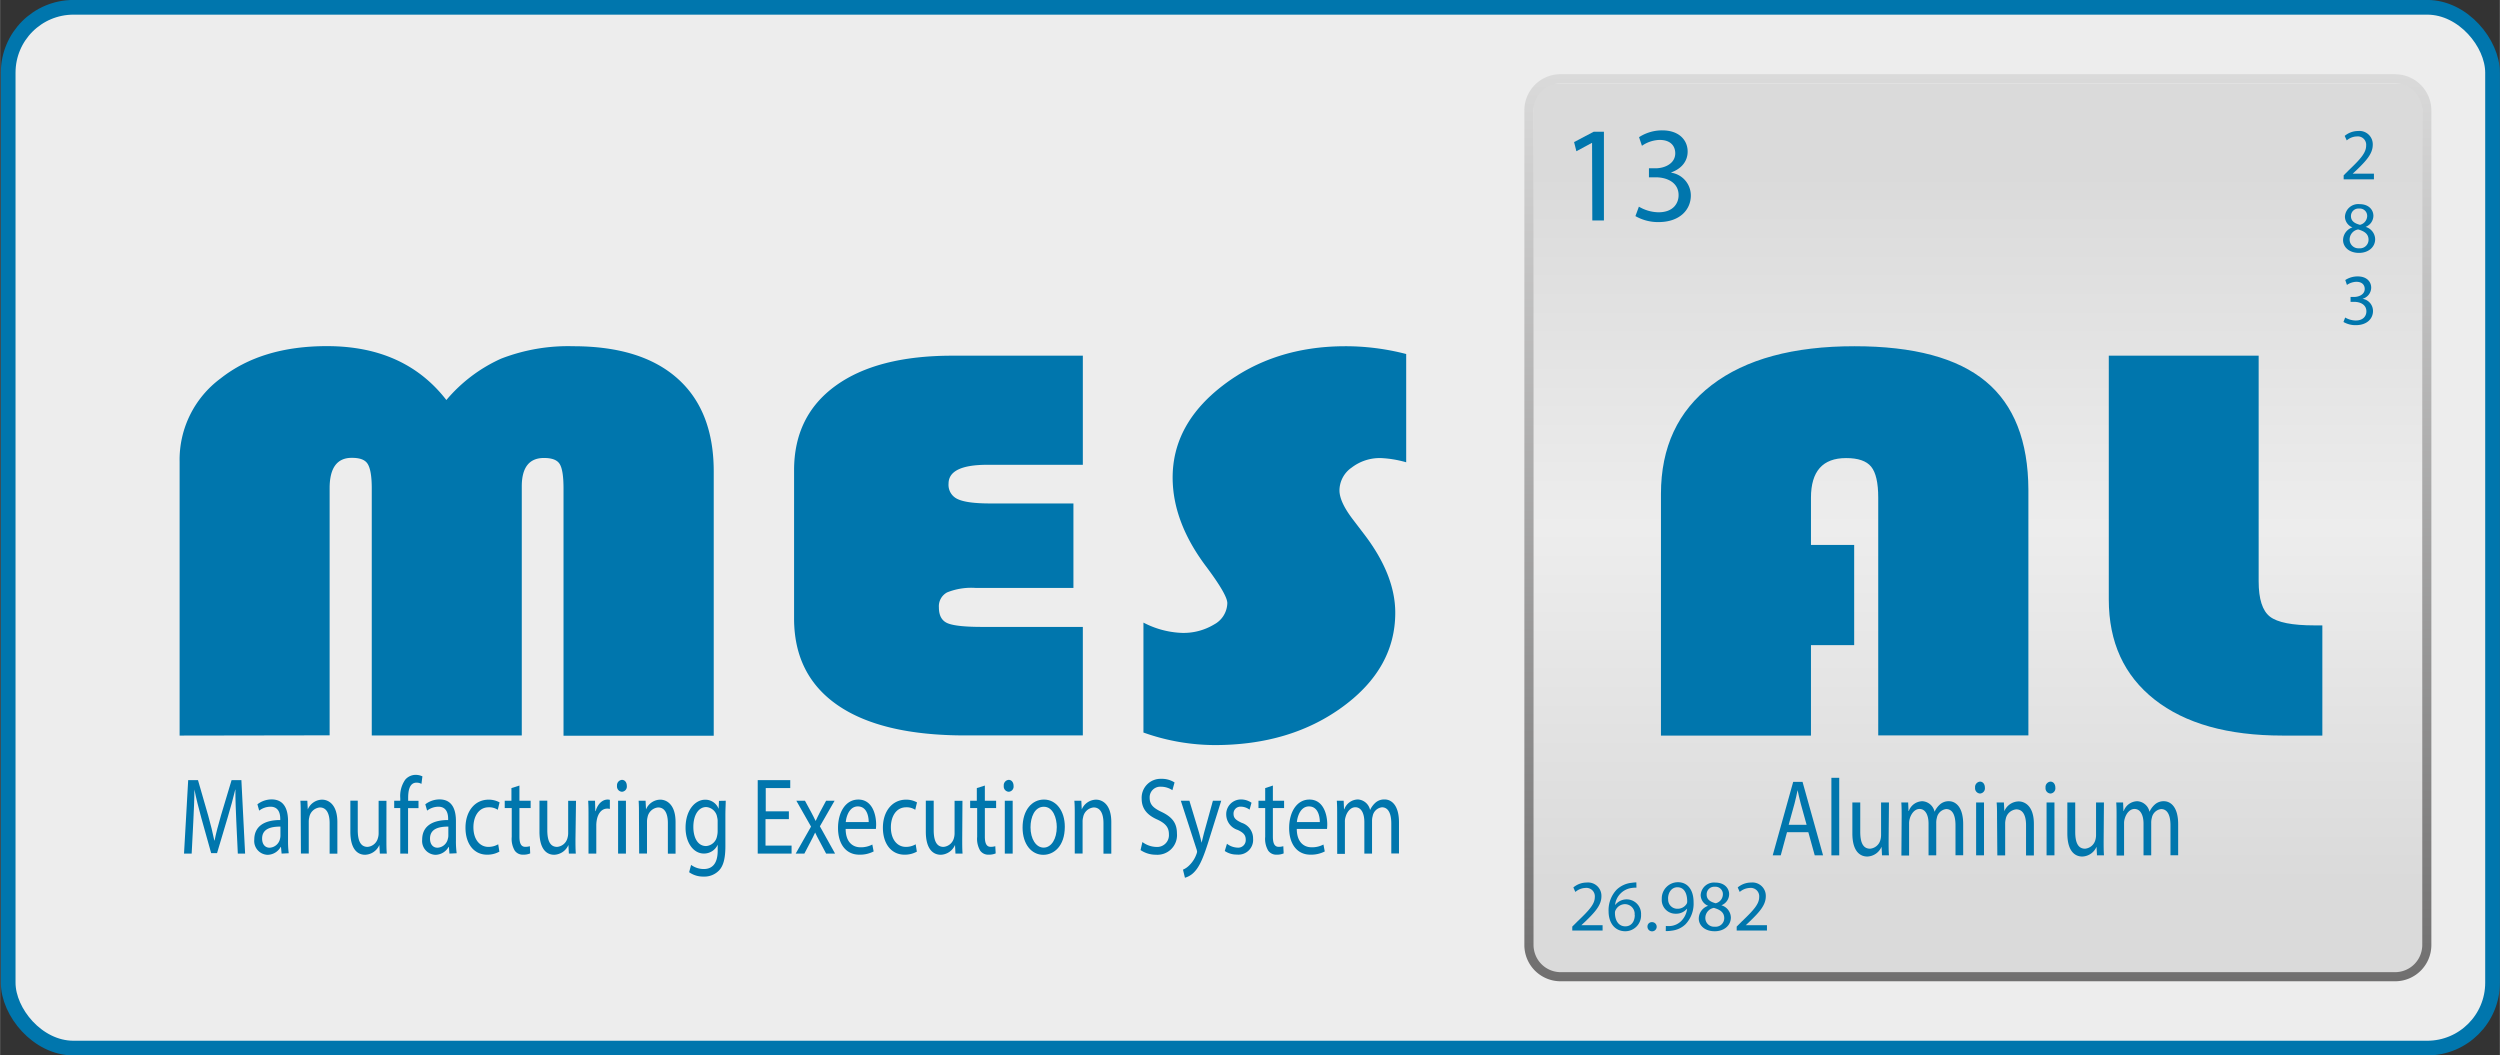 <svg xmlns="http://www.w3.org/2000/svg" xmlns:xlink="http://www.w3.org/1999/xlink" width="225.00" height="94.99" viewBox="0 0 510.24 215.43"><rect x="0" y="0" width="510.24" height="215.43" fill="#333333" stroke="none"/><defs><style>.a{fill:#ededed;stroke:#0076ad;stroke-miterlimit:10;stroke-width:3px;}.b{fill:url(#a);}.c{fill:url(#b);}.d{fill:#0076ad;}</style><linearGradient id="a" x1="403.68" y1="17.05" x2="403.68" y2="198.46" gradientUnits="userSpaceOnUse"><stop offset="0.1" stop-color="#dadada"/><stop offset="0.5" stop-color="#ededed"/><stop offset="0.9" stop-color="#dadada"/></linearGradient><linearGradient id="b" x1="403.68" y1="15.16" x2="403.68" y2="200.29" gradientUnits="userSpaceOnUse"><stop offset="0" stop-color="#dadada"/><stop offset="1" stop-color="#706f6f"/></linearGradient></defs><rect class="a" x="1.65" y="1.49" width="507.09" height="212.44" rx="13.34"/><rect class="b" x="312.98" y="17.05" width="181.41" height="181.41" rx="4.12"/><path class="c" d="M488.86,17a5.54,5.54,0,0,1,5.53,5.53V192.9a5.54,5.54,0,0,1-5.53,5.53H318.51A5.54,5.54,0,0,1,313,192.9V22.55A5.54,5.54,0,0,1,318.51,17H488.86m0-1.86H318.51a7.39,7.39,0,0,0-7.39,7.39V192.9a7.39,7.39,0,0,0,7.39,7.39H488.86a7.39,7.39,0,0,0,7.39-7.39V22.55a7.39,7.39,0,0,0-7.39-7.39Z"/><path class="d" d="M478.35,36.6v-.81l1-1c2.46-2.35,3.58-3.6,3.59-5.06a1.71,1.71,0,0,0-1.91-1.88,3.27,3.27,0,0,0-2.05.81l-.42-.92a4.26,4.26,0,0,1,2.73-1,2.72,2.72,0,0,1,3,2.81c0,1.78-1.29,3.23-3.33,5.19l-.77.71v0h4.34V36.6Z"/><path class="d" d="M478.23,49a2.77,2.77,0,0,1,1.92-2.59v0a2.38,2.38,0,0,1-1.54-2.17,2.71,2.71,0,0,1,3-2.57c1.87,0,2.81,1.17,2.81,2.38a2.47,2.47,0,0,1-1.59,2.26v0a2.69,2.69,0,0,1,1.95,2.5c0,1.68-1.44,2.81-3.29,2.81C479.45,51.62,478.23,50.41,478.23,49Zm5.2-.06c0-1.17-.81-1.74-2.12-2.11a2.1,2.1,0,0,0-1.74,2,1.79,1.79,0,0,0,1.93,1.85A1.75,1.75,0,0,0,483.43,48.94Zm-3.59-4.83c0,1,.73,1.49,1.84,1.78a1.9,1.9,0,0,0,1.47-1.75,1.5,1.5,0,0,0-1.63-1.57A1.53,1.53,0,0,0,479.84,44.11Z"/><path class="d" d="M478.66,64.81a4.4,4.4,0,0,0,2.14.61c1.68,0,2.2-1.07,2.19-1.87,0-1.36-1.23-1.94-2.5-1.94h-.73v-1h.73c.95,0,2.16-.49,2.16-1.63,0-.77-.49-1.46-1.7-1.46a3.54,3.54,0,0,0-1.93.64l-.34-1a4.61,4.61,0,0,1,2.53-.74c1.9,0,2.76,1.13,2.76,2.3a2.39,2.39,0,0,1-1.78,2.27v0a2.52,2.52,0,0,1,2.15,2.49c0,1.54-1.2,2.89-3.52,2.89a4.9,4.9,0,0,1-2.51-.65Z"/><path class="d" d="M320.9,189.93v-.8l1-1c2.47-2.35,3.59-3.59,3.6-5a1.72,1.72,0,0,0-1.92-1.89,3.32,3.32,0,0,0-2.05.82l-.41-.92a4.21,4.21,0,0,1,2.73-1,2.72,2.72,0,0,1,3,2.81c0,1.78-1.29,3.22-3.33,5.18l-.77.72v0h4.34v1.08Z"/><path class="d" d="M334,181.19a5.1,5.1,0,0,0-1,.06,3.93,3.93,0,0,0-3.36,3.43h.05a2.95,2.95,0,0,1,5.25,2,3.23,3.23,0,0,1-3.21,3.4c-2.07,0-3.42-1.6-3.42-4.11a6.08,6.08,0,0,1,1.63-4.36,5.17,5.17,0,0,1,3.09-1.42,6.43,6.43,0,0,1,.95-.08Zm-.37,5.57a2,2,0,0,0-2-2.21,2.15,2.15,0,0,0-1.87,1.19,1.1,1.1,0,0,0-.15.58c0,1.59.76,2.76,2.13,2.76C332.9,189.08,333.66,188.15,333.66,186.76Z"/><path class="d" d="M336.25,189.16a.88.88,0,0,1,.89-.94.94.94,0,1,1-.89.94Z"/><path class="d" d="M340,189a5.13,5.13,0,0,0,1.06,0,3.6,3.6,0,0,0,2-.93,4.25,4.25,0,0,0,1.28-2.57h-.05a2.83,2.83,0,0,1-2.27,1,2.8,2.8,0,0,1-2.85-3,3.31,3.31,0,0,1,3.3-3.43c2,0,3.19,1.6,3.19,4.07a6.11,6.11,0,0,1-1.66,4.53,4.78,4.78,0,0,1-2.81,1.29,6.14,6.14,0,0,1-1.21.08Zm.48-5.56a1.86,1.86,0,0,0,1.86,2.05,2.16,2.16,0,0,0,1.9-1,.92.92,0,0,0,.12-.48c0-1.64-.61-2.91-2-2.91C341.24,181.1,340.45,182.08,340.45,183.45Z"/><path class="d" d="M346.72,187.48a2.77,2.77,0,0,1,1.92-2.59l0,0a2.4,2.4,0,0,1-1.53-2.17,2.71,2.71,0,0,1,3-2.57c1.87,0,2.81,1.17,2.81,2.37a2.45,2.45,0,0,1-1.59,2.26v0a2.67,2.67,0,0,1,1.94,2.49c0,1.68-1.44,2.81-3.28,2.81C347.94,190.09,346.72,188.89,346.72,187.48Zm5.2-.06c0-1.18-.82-1.74-2.12-2.11a2.1,2.1,0,0,0-1.74,2,1.78,1.78,0,0,0,1.93,1.84A1.75,1.75,0,0,0,351.92,187.42Zm-3.59-4.83c0,1,.72,1.48,1.84,1.78a1.9,1.9,0,0,0,1.47-1.75A1.51,1.51,0,0,0,350,181,1.54,1.54,0,0,0,348.33,182.59Z"/><path class="d" d="M354.46,189.93v-.8l1-1c2.46-2.35,3.58-3.59,3.59-5a1.72,1.72,0,0,0-1.91-1.89,3.33,3.33,0,0,0-2.06.82l-.41-.92a4.21,4.21,0,0,1,2.73-1,2.72,2.72,0,0,1,3,2.81c0,1.78-1.29,3.22-3.33,5.18l-.77.72v0h4.34v1.08Z"/><path class="d" d="M324.94,29.17h-.05l-3.15,1.7L321.27,29l4-2.11h2.09V45h-2.37Z"/><path class="d" d="M334.5,42.18a8.11,8.11,0,0,0,4,1.15c3.15,0,4.12-2,4.1-3.51,0-2.54-2.32-3.63-4.68-3.63h-1.37V34.35h1.37c1.78,0,4-.92,4-3.06,0-1.45-.92-2.73-3.18-2.73a6.62,6.62,0,0,0-3.62,1.2L334.53,28a8.62,8.62,0,0,1,4.73-1.39c3.57,0,5.19,2.12,5.19,4.32,0,1.87-1.12,3.45-3.35,4.26v.06a4.71,4.71,0,0,1,4,4.65c0,2.9-2.25,5.43-6.6,5.43a9.24,9.24,0,0,1-4.71-1.22Z"/><path class="d" d="M36.64,150.14V94.24a20.64,20.64,0,0,1,8.37-17q8.37-6.6,21.72-6.59,15.84,0,24.36,11a31.45,31.45,0,0,1,11.16-8.44A37.83,37.83,0,0,1,117,70.67q13.87,0,21.27,6.59t7.39,19v53.91H115V99.7c0-2.5-.26-4.16-.79-5s-1.6-1.22-3.21-1.22c-3,0-4.52,1.94-4.52,5.8v50.84H75.86V99.7c0-2.47-.28-4.11-.83-5s-1.64-1.25-3.25-1.25q-4.52,0-4.52,6.2v50.44Z"/><path class="d" d="M219.08,102.76V120h-20a13.28,13.28,0,0,0-5.77.91,3.2,3.2,0,0,0-1.69,3.07c0,1.63.57,2.7,1.73,3.21s3.52.77,7.09.77H221v22.15H197q-17,0-25.94-6.1t-9-17.64V96q0-11.13,8.49-17.27t23.87-6.13H221V94.87H201.51q-7.92,0-7.92,3.86a3.17,3.17,0,0,0,1.88,3.15q1.89.89,6.72.88Z"/><path class="d" d="M287,72.26v22.1a22.25,22.25,0,0,0-5.13-.86,9.43,9.43,0,0,0-6,1.94,5.72,5.72,0,0,0-2.49,4.65q0,2.34,2.72,5.91l2.34,3.07q6.33,8.3,6.33,16,0,11.31-10.67,19.15T248,152.08a43.78,43.78,0,0,1-14.63-2.56V127.08a18.38,18.38,0,0,0,7.77,2.1,12.07,12.07,0,0,0,6.67-1.73,5.07,5.07,0,0,0,2.68-4.35q0-1.69-4.3-7.44-6.85-9.09-6.86-18.18,0-11,10.37-18.89t24.77-7.92A49.2,49.2,0,0,1,287,72.26Z"/><path class="d" d="M378.44,111.23v20.45h-8.82v18.46H339V100.83q0-14.31,10.37-22.24t29.15-7.92q18.11,0,26.77,7.18T414,100v50.1H383.35V101.57q0-4.54-1.44-6.31t-5.13-1.76q-7.15,0-7.16,8.07v9.66Z"/><path class="d" d="M430.41,72.6H461v46.07q0,5.4,2.3,7.19t9.09,1.79H474v22.49h-8.14q-16.75,0-26.1-7.35t-9.35-20.43Z"/><path class="d" d="M48.21,167.63c-.09-2.09-.2-4.61-.18-6.48H48c-.42,1.76-.93,3.63-1.55,5.7l-2.17,7.29h-1.2l-2-7.15c-.58-2.12-1.07-4.06-1.42-5.84h0c0,1.87-.12,4.39-.23,6.64l-.33,6.44H37.54l.85-15h2l2.09,7.26c.51,1.85.93,3.5,1.24,5.06h.06c.3-1.51.74-3.16,1.29-5.06l2.18-7.26h2l.76,15H48.52Z"/><path class="d" d="M57.46,174.23l-.13-1.36h-.06a3.12,3.12,0,0,1-2.69,1.61,2.82,2.82,0,0,1-2.7-3.1c0-2.61,1.9-4,5.3-4v-.23c0-.89-.2-2.49-2-2.49a3.84,3.84,0,0,0-2.3.8l-.36-1.29a4.76,4.76,0,0,1,2.9-1c2.69,0,3.35,2.25,3.35,4.41v4a20.06,20.06,0,0,0,.14,2.58Zm-.24-5.51c-1.75,0-3.74.34-3.74,2.44,0,1.27.7,1.87,1.52,1.87a2.29,2.29,0,0,0,2.13-1.81,2.65,2.65,0,0,0,.09-.62Z"/><path class="d" d="M61.36,166.36c0-1.11,0-2-.07-2.92h1.42l.09,1.78h0a3.22,3.22,0,0,1,2.92-2c1.22,0,3.12.89,3.12,4.59v6.44H67.26V168c0-1.74-.53-3.19-2-3.19a2.42,2.42,0,0,0-2.15,2,3.54,3.54,0,0,0-.11.91v6.49h-1.6Z"/><path class="d" d="M78.85,171.29c0,1.11,0,2.1.08,2.94H77.51l-.1-1.76h0a3.29,3.29,0,0,1-2.92,2c-1.38,0-3-.94-3-4.73v-6.31H73v6c0,2.05.51,3.43,2,3.43a2.38,2.38,0,0,0,2.11-1.78,3.2,3.2,0,0,0,.15-1v-6.62h1.6Z"/><path class="d" d="M81.68,174.23v-9.29H80.44v-1.5h1.24v-.51a5.82,5.82,0,0,1,1-3.77,2.78,2.78,0,0,1,2.15-1,3.08,3.08,0,0,1,1.37.31L86,160a2,2,0,0,0-1-.25c-1.37,0-1.71,1.47-1.71,3.12v.58H85.4v1.5H83.27v9.29Z"/><path class="d" d="M91.72,174.23l-.12-1.36h-.06a3.13,3.13,0,0,1-2.7,1.61,2.82,2.82,0,0,1-2.69-3.1c0-2.61,1.89-4,5.3-4v-.23c0-.89-.2-2.49-2-2.49a3.83,3.83,0,0,0-2.29.8l-.37-1.29a4.76,4.76,0,0,1,2.9-1c2.7,0,3.35,2.25,3.35,4.41v4a18.3,18.3,0,0,0,.15,2.58Zm-.23-5.51c-1.75,0-3.74.34-3.74,2.44,0,1.27.69,1.87,1.51,1.87a2.27,2.27,0,0,0,2.13-1.81,2.23,2.23,0,0,0,.1-.62Z"/><path class="d" d="M101.91,173.83a5,5,0,0,1-2.53.62c-2.66,0-4.39-2.2-4.39-5.5s1.86-5.73,4.73-5.73a4.55,4.55,0,0,1,2.23.56l-.37,1.51a3.15,3.15,0,0,0-1.86-.51c-2,0-3.11,1.83-3.11,4.08,0,2.5,1.31,4,3.06,4a4,4,0,0,0,2-.53Z"/><path class="d" d="M106,160.34v3.1h2.29v1.5H106v5.81c0,1.34.31,2.1,1.2,2.1a3.2,3.2,0,0,0,.93-.13l.07,1.47a3.38,3.38,0,0,1-1.42.26,2,2,0,0,1-1.73-.82,4.7,4.7,0,0,1-.62-2.81v-5.88H103v-1.5h1.37v-2.58Z"/><path class="d" d="M117.44,171.29c0,1.11,0,2.1.07,2.94h-1.42l-.09-1.76h0a3.29,3.29,0,0,1-2.91,2c-1.39,0-3-.94-3-4.73v-6.31h1.6v6c0,2.05.51,3.43,2,3.43a2.39,2.39,0,0,0,2.11-1.78,3.51,3.51,0,0,0,.15-1v-6.62h1.6Z"/><path class="d" d="M120.1,166.81c0-1.27,0-2.37-.07-3.37h1.4l.06,2.12h.07c.4-1.45,1.37-2.36,2.44-2.36a1.65,1.65,0,0,1,.46.06v1.85a2.26,2.26,0,0,0-.55-.06c-1.13,0-1.93,1-2.15,2.52a6.13,6.13,0,0,0-.07.91v5.75H120.1Z"/><path class="d" d="M127.92,160.41a1.06,1.06,0,0,1-1,1.2,1.08,1.08,0,0,1-1-1.2,1.11,1.11,0,0,1,1-1.23C127.54,159.18,127.92,159.72,127.92,160.41Zm-1.78,13.82V163.44h1.6v10.79Z"/><path class="d" d="M130.4,166.36c0-1.11,0-2-.07-2.92h1.42l.09,1.78h0a3.19,3.19,0,0,1,2.91-2c1.22,0,3.12.89,3.12,4.59v6.44H136.3V168c0-1.74-.52-3.19-2-3.19a2.43,2.43,0,0,0-2.15,2,3.54,3.54,0,0,0-.11.91v6.49h-1.6Z"/><path class="d" d="M148.11,163.44c0,.78-.07,1.65-.07,3v6.26c0,2.48-.4,4-1.26,4.93a4.13,4.13,0,0,1-3.2,1.29,4.91,4.91,0,0,1-2.94-.89l.4-1.49a4.39,4.39,0,0,0,2.59.84c1.64,0,2.84-1,2.84-3.76v-1.21h0a3.06,3.06,0,0,1-2.81,1.81c-2.19,0-3.75-2.28-3.75-5.26,0-3.66,2-5.73,4-5.73a2.9,2.9,0,0,1,2.75,1.87h0l.07-1.63Zm-1.65,4.26a3.11,3.11,0,0,0-.1-.89,2.44,2.44,0,0,0-2.24-2.08c-1.53,0-2.62,1.59-2.62,4.08,0,2.12.87,3.88,2.6,3.88a2.44,2.44,0,0,0,2.23-2,4.25,4.25,0,0,0,.13-1.05Z"/><path class="d" d="M161,167.19h-4.77v5.41h5.32v1.63h-6.91v-15h6.64v1.62h-5v4.75H161Z"/><path class="d" d="M164.28,163.44l1.26,2.32c.33.6.6,1.16.89,1.76h.06c.29-.64.58-1.2.87-1.78l1.24-2.3h1.73l-3,5.22,3.1,5.57H168.6l-1.29-2.43c-.35-.62-.64-1.22-.95-1.87h0c-.29.65-.6,1.23-.93,1.87l-1.27,2.43h-1.77l3.13-5.51-3-5.28Z"/><path class="d" d="M172.59,169.19c0,2.66,1.42,3.75,3,3.75a4.93,4.93,0,0,0,2.44-.56l.27,1.41a6.05,6.05,0,0,1-2.93.66c-2.72,0-4.34-2.18-4.34-5.44s1.57-5.81,4.14-5.81c2.88,0,3.64,3.1,3.64,5.08a8.71,8.71,0,0,1-.05.91Zm4.7-1.4c0-1.25-.42-3.19-2.22-3.19-1.62,0-2.33,1.83-2.46,3.19Z"/><path class="d" d="M187.12,173.83a5,5,0,0,1-2.53.62c-2.66,0-4.4-2.2-4.4-5.5s1.86-5.73,4.74-5.73a4.48,4.48,0,0,1,2.22.56l-.36,1.51a3.15,3.15,0,0,0-1.86-.51c-2,0-3.11,1.83-3.11,4.08,0,2.5,1.31,4,3.06,4a3.9,3.9,0,0,0,2-.53Z"/><path class="d" d="M196.38,171.29c0,1.11,0,2.1.07,2.94H195l-.09-1.76h0a3.29,3.29,0,0,1-2.91,2c-1.39,0-3.05-.94-3.05-4.73v-6.31h1.61v6c0,2.05.51,3.43,2,3.43a2.4,2.4,0,0,0,2.12-1.78,3.52,3.52,0,0,0,.14-1v-6.62h1.61Z"/><path class="d" d="M201,160.34v3.1h2.3v1.5H201v5.81c0,1.34.31,2.1,1.2,2.1a3.2,3.2,0,0,0,.93-.13l.08,1.47a3.42,3.42,0,0,1-1.42.26,2,2,0,0,1-1.74-.82,4.7,4.7,0,0,1-.62-2.81v-5.88H198v-1.5h1.36v-2.58Z"/><path class="d" d="M206.86,160.41a1.06,1.06,0,0,1-1,1.2,1.08,1.08,0,0,1-1-1.2,1.11,1.11,0,0,1,1-1.23C206.48,159.18,206.86,159.72,206.86,160.41Zm-1.79,13.82V163.44h1.61v10.79Z"/><path class="d" d="M217.32,168.75c0,4-2.26,5.73-4.39,5.73-2.39,0-4.23-2.14-4.23-5.55,0-3.62,1.93-5.73,4.37-5.73S217.32,165.45,217.32,168.75Zm-7,.11c0,2.36,1.11,4.15,2.68,4.15s2.68-1.77,2.68-4.2c0-1.82-.75-4.14-2.64-4.14S210.32,166.81,210.32,168.86Z"/><path class="d" d="M219.35,166.36c0-1.11,0-2-.08-2.92h1.42l.09,1.78h0a3.22,3.22,0,0,1,2.92-2c1.22,0,3.11.89,3.11,4.59v6.44h-1.6V168c0-1.74-.53-3.19-2-3.19a2.41,2.41,0,0,0-2.15,2,3.15,3.15,0,0,0-.11.91v6.49h-1.6Z"/><path class="d" d="M233.16,171.87a4.92,4.92,0,0,0,2.84,1,2.4,2.4,0,0,0,2.57-2.56c0-1.41-.65-2.21-2.31-3-2-.87-3.25-2.14-3.25-4.26a3.86,3.86,0,0,1,4-4.08,4.77,4.77,0,0,1,2.71.74l-.44,1.58a4.2,4.2,0,0,0-2.33-.71,2.16,2.16,0,0,0-2.31,2.25c0,1.4.74,2.09,2.44,2.9,2.08,1,3.13,2.2,3.13,4.41a4,4,0,0,1-4.3,4.32,5.51,5.51,0,0,1-3.13-.95Z"/><path class="d" d="M242.75,163.44l1.93,6.38c.2.71.42,1.56.56,2.2h0c.16-.64.35-1.47.56-2.25l1.75-6.33h1.7l-2.41,7.69c-1.14,3.7-1.93,5.6-3,6.76a4.17,4.17,0,0,1-2,1.27l-.4-1.65a4.13,4.13,0,0,0,1.4-1,5.84,5.84,0,0,0,1.35-2.18,1.78,1.78,0,0,0,.13-.47,2.13,2.13,0,0,0-.11-.51L241,163.44Z"/><path class="d" d="M250.42,172.22a3.66,3.66,0,0,0,2.11.79,1.54,1.54,0,0,0,1.72-1.61c0-.94-.46-1.45-1.64-2a3.32,3.32,0,0,1-2.34-3.06,3,3,0,0,1,3-3.16,3.74,3.74,0,0,1,2.16.67l-.4,1.42a3,3,0,0,0-1.8-.62,1.4,1.4,0,0,0-1.47,1.47c0,.89.52,1.29,1.67,1.83a3.34,3.34,0,0,1,2.32,3.25,3,3,0,0,1-3.3,3.23,4.28,4.28,0,0,1-2.48-.73Z"/><path class="d" d="M259.79,160.34v3.1h2.29v1.5h-2.29v5.81c0,1.34.31,2.1,1.2,2.1a3.2,3.2,0,0,0,.93-.13l.07,1.47a3.38,3.38,0,0,1-1.42.26,2,2,0,0,1-1.73-.82,4.7,4.7,0,0,1-.62-2.81v-5.88h-1.37v-1.5h1.37v-2.58Z"/><path class="d" d="M264.67,169.19c0,2.66,1.42,3.75,3,3.75a4.9,4.9,0,0,0,2.44-.56l.27,1.41a6.05,6.05,0,0,1-2.93.66c-2.72,0-4.34-2.18-4.34-5.44s1.57-5.81,4.14-5.81c2.88,0,3.64,3.1,3.64,5.08a8.71,8.71,0,0,1-.05.91Zm4.7-1.4c0-1.25-.42-3.19-2.22-3.19-1.62,0-2.33,1.83-2.46,3.19Z"/><path class="d" d="M272.91,166.36c0-1.11,0-2-.07-2.92h1.4l.07,1.74h.06a3,3,0,0,1,2.77-2,2.7,2.7,0,0,1,2.49,2.16h0a4.44,4.44,0,0,1,1-1.41,2.68,2.68,0,0,1,2-.75c1.17,0,2.9.93,2.9,4.68v6.35h-1.57v-6.11c0-2.07-.62-3.32-1.91-3.32a2.19,2.19,0,0,0-1.89,1.79,3.53,3.53,0,0,0-.13,1v6.66h-1.57v-6.46c0-1.72-.62-3-1.84-3-1,0-1.73,1-2,2a3,3,0,0,0-.13,1v6.51h-1.57Z"/><path class="d" d="M364.73,169.86l-1.28,4.73h-1.64l4.18-15h1.91l4.19,15h-1.7l-1.31-4.73Zm4-1.51-1.2-4.33c-.27-1-.45-1.87-.64-2.74h0c-.18.89-.38,1.81-.62,2.72l-1.2,4.35Z"/><path class="d" d="M373.79,158.76h1.6v15.83h-1.6Z"/><path class="d" d="M385.47,171.65c0,1.11,0,2.09.07,2.94h-1.42l-.09-1.76h0a3.29,3.29,0,0,1-2.91,2c-1.39,0-3.05-.94-3.05-4.73V163.8h1.61v6c0,2.05.51,3.43,2,3.43a2.39,2.39,0,0,0,2.11-1.78,3.52,3.52,0,0,0,.14-1V163.8h1.61Z"/><path class="d" d="M388.13,166.72c0-1.11,0-2-.07-2.92h1.4l.07,1.74h.06a3,3,0,0,1,2.77-2,2.7,2.7,0,0,1,2.49,2.16h0a4.3,4.3,0,0,1,1-1.41,2.64,2.64,0,0,1,1.94-.75c1.17,0,2.9.93,2.9,4.68v6.35h-1.57v-6.11c0-2.07-.61-3.32-1.91-3.32a2.2,2.2,0,0,0-1.89,1.78,3.65,3.65,0,0,0-.13,1v6.66h-1.57v-6.46c0-1.72-.62-3-1.84-3-1,0-1.73,1-2,2a3.32,3.32,0,0,0-.13,1v6.51h-1.57Z"/><path class="d" d="M405.12,160.77a1.06,1.06,0,0,1-1,1.2,1.08,1.08,0,0,1-1-1.2,1.11,1.11,0,0,1,1-1.23C404.74,159.54,405.12,160.08,405.12,160.77Zm-1.79,13.82V163.8h1.61v10.79Z"/><path class="d" d="M407.6,166.72c0-1.11,0-2-.08-2.92H409l.09,1.78h0a3.22,3.22,0,0,1,2.92-2c1.22,0,3.11.89,3.11,4.59v6.44h-1.6v-6.22c0-1.74-.53-3.19-2-3.19a2.41,2.41,0,0,0-2.15,2,3.49,3.49,0,0,0-.11.91v6.49h-1.6Z"/><path class="d" d="M419.5,160.77a1.06,1.06,0,0,1-1,1.2,1.08,1.08,0,0,1-1-1.2,1.11,1.11,0,0,1,1-1.23C419.12,159.54,419.5,160.08,419.5,160.77Zm-1.79,13.82V163.8h1.61v10.79Z"/><path class="d" d="M429.36,171.65c0,1.11,0,2.09.07,2.94H428l-.09-1.76h0a3.29,3.29,0,0,1-2.91,2c-1.39,0-3.05-.94-3.05-4.73V163.8h1.61v6c0,2.05.51,3.43,2,3.43a2.39,2.39,0,0,0,2.11-1.78,3.52,3.52,0,0,0,.14-1V163.8h1.61Z"/><path class="d" d="M432,166.72c0-1.11,0-2-.07-2.92h1.4l.07,1.74h.06a3,3,0,0,1,2.77-2,2.7,2.7,0,0,1,2.49,2.16h0a4.44,4.44,0,0,1,1-1.41,2.68,2.68,0,0,1,1.95-.75c1.17,0,2.9.93,2.9,4.68v6.35H443v-6.11c0-2.07-.62-3.32-1.91-3.32a2.2,2.2,0,0,0-1.89,1.78,3.65,3.65,0,0,0-.13,1v6.66h-1.57v-6.46c0-1.72-.62-3-1.84-3-1,0-1.73,1-2,2a3,3,0,0,0-.13,1v6.51H432Z"/></svg>